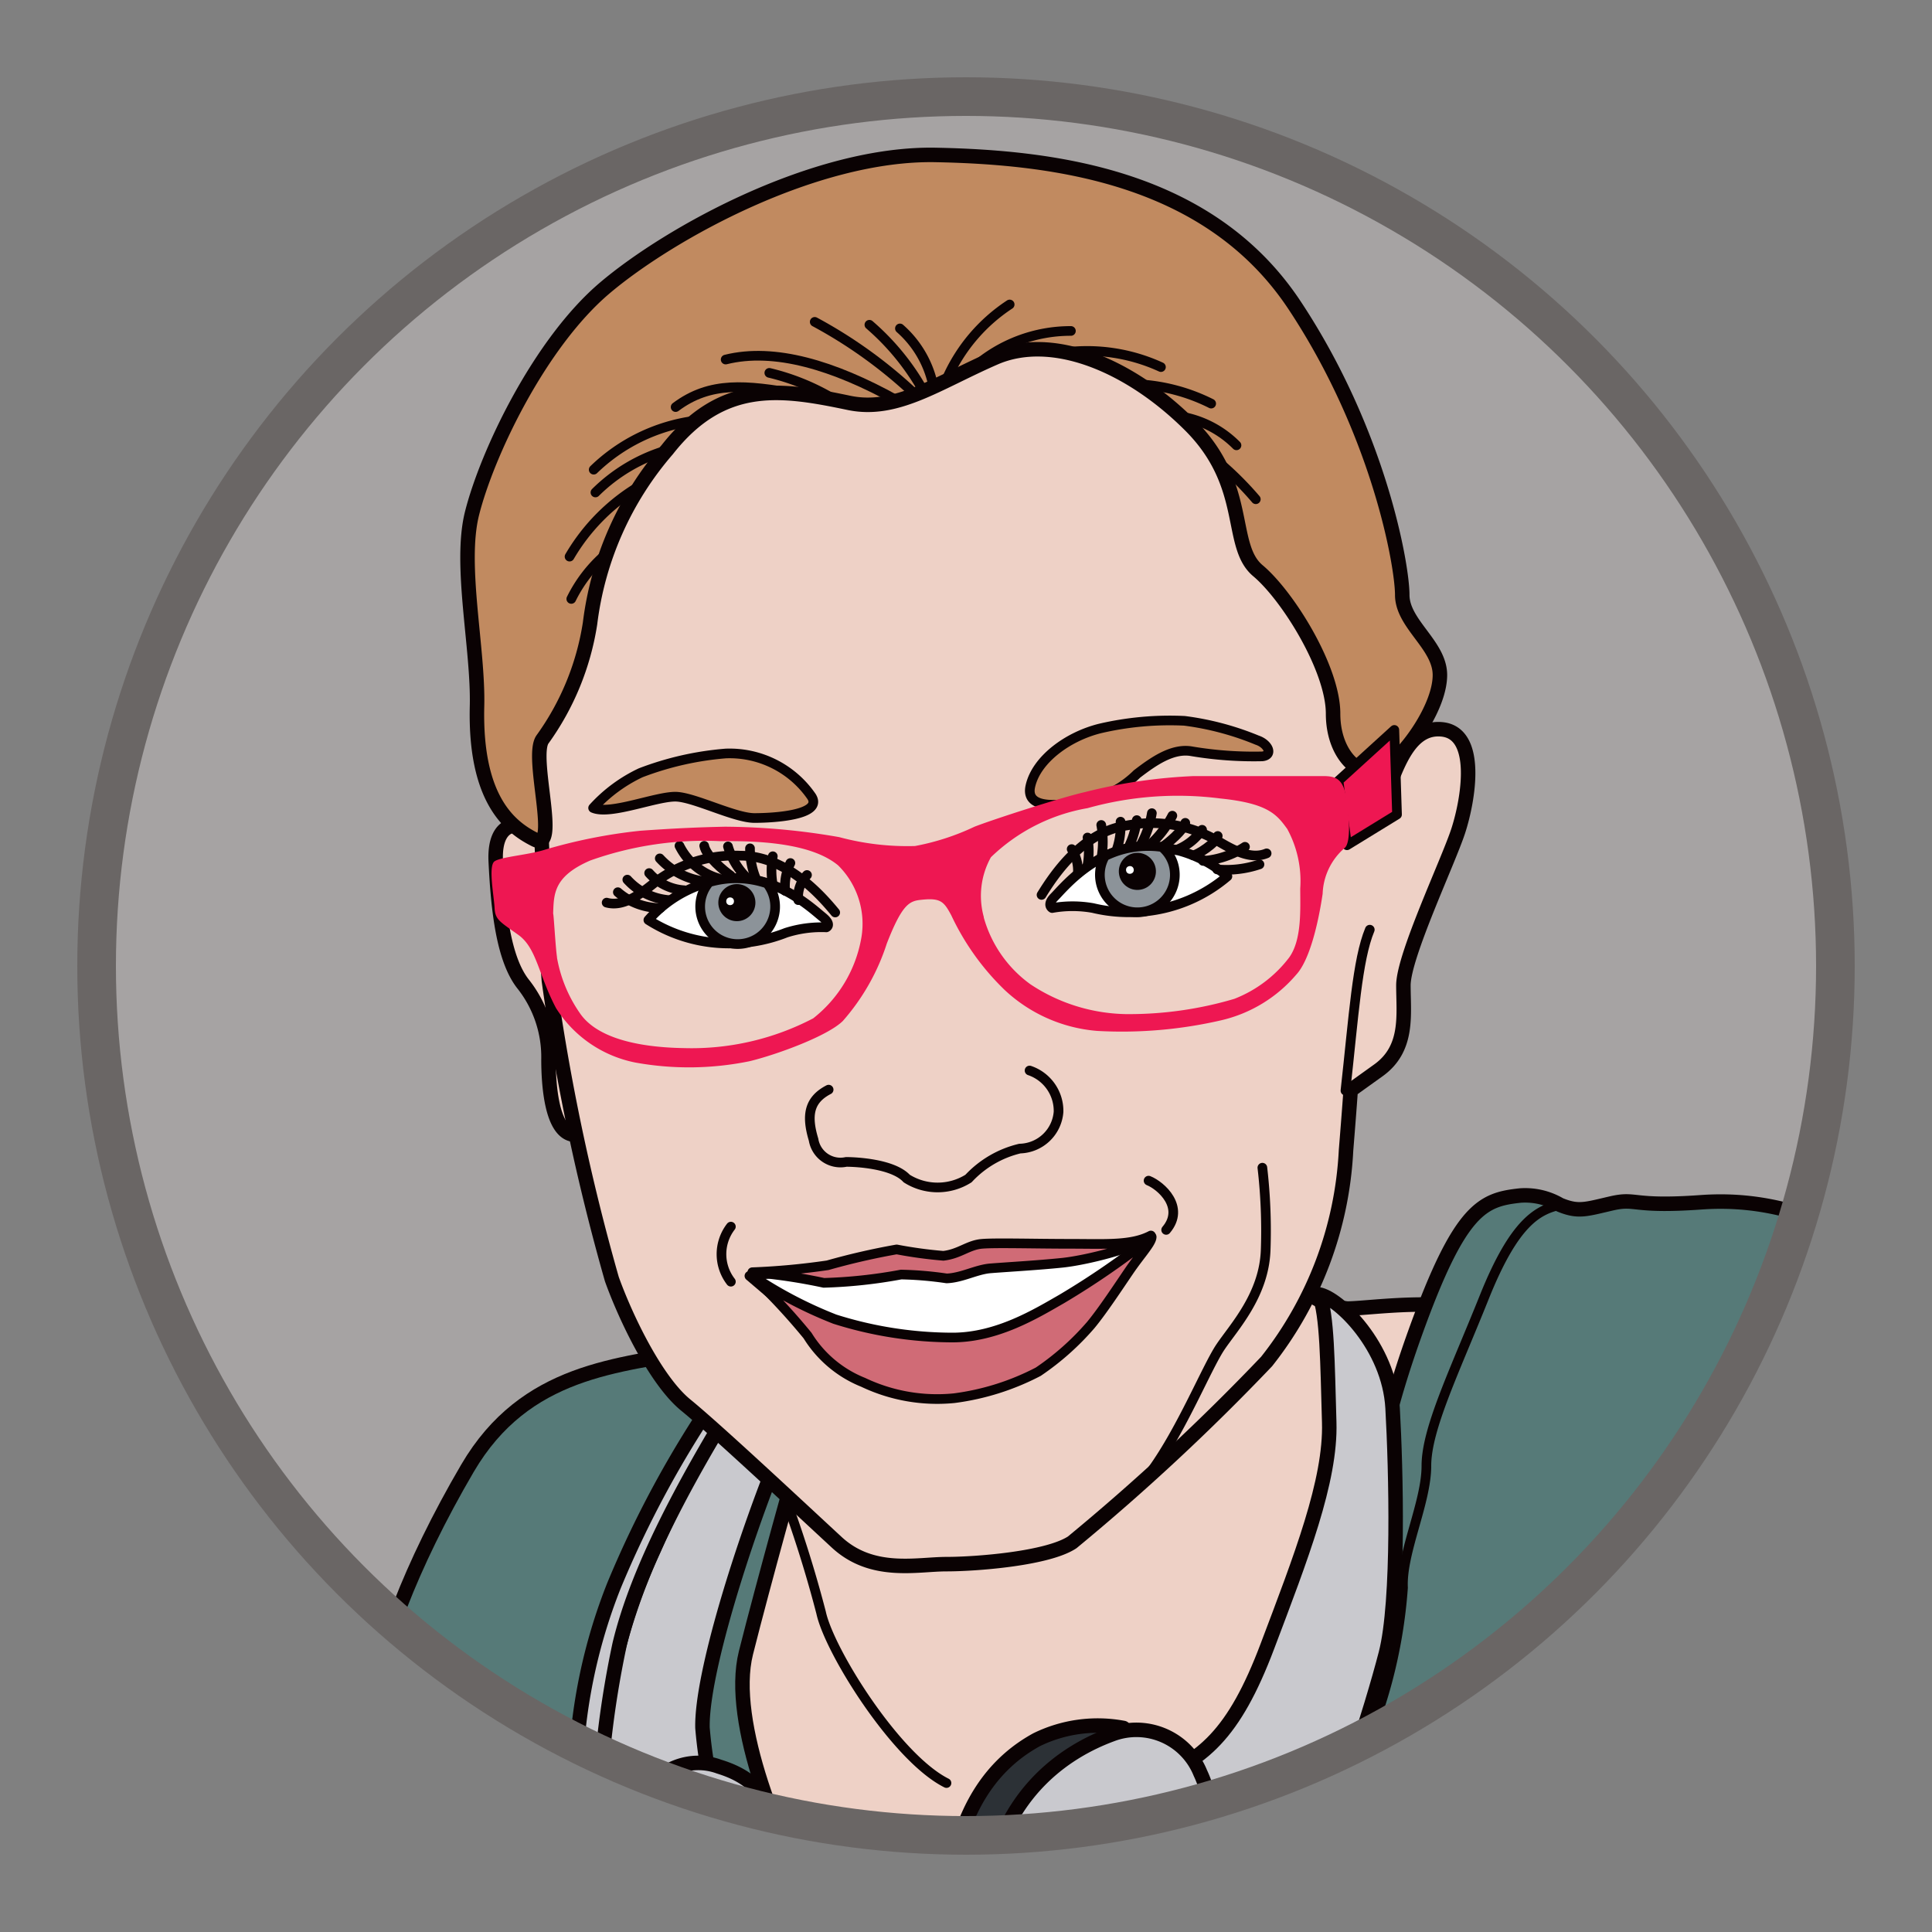 <svg xmlns="http://www.w3.org/2000/svg" xmlns:xlink="http://www.w3.org/1999/xlink" viewBox="0 0 100 100"><rect x="0" y="0" width="100" height="100" fill="#808080" stroke="none"/><defs><style>.cls-1,.cls-18,.cls-5{fill:none;}.cls-2{fill:#a6a3a3;}.cls-3{clip-path:url(#clip-path);}.cls-4{fill:#eed1c6;}.cls-10,.cls-11,.cls-12,.cls-13,.cls-17,.cls-4,.cls-5,.cls-6,.cls-7,.cls-8,.cls-9{stroke:#0a0203;}.cls-10,.cls-11,.cls-12,.cls-17,.cls-18,.cls-4,.cls-5,.cls-6,.cls-7,.cls-8,.cls-9{stroke-linecap:round;stroke-linejoin:round;}.cls-4,.cls-6,.cls-7,.cls-8,.cls-9{stroke-width:0.75px;}.cls-10,.cls-11,.cls-12,.cls-13,.cls-17,.cls-5{stroke-width:0.5px;}.cls-6{fill:#567a78;}.cls-7{fill:#c9c9ce;}.cls-12,.cls-8{fill:#c18a60;}.cls-9{fill:#2c3136;}.cls-10,.cls-15{fill:#fff;}.cls-11,.cls-16{fill:#ee1752;}.cls-13{fill:#8c9399;stroke-miterlimit:10;}.cls-14{fill:#0a0203;}.cls-17{fill:#d06b76;}.cls-18{stroke:#6a6665;stroke-width:2px;}</style><clipPath id="clip-path"><circle class="cls-1" cx="50" cy="50" r="45"/></clipPath></defs><title>Testimonials-illustrations</title><g id="frame"><circle class="cls-2" cx="50" cy="50" r="45"/><g class="cls-3"><path class="cls-4" d="M66.8,66a4.08,4.08,0,0,0,2.94,1.73c1.12,0,4.93-.61,7.44.26l.09,25.43-38,6.05c-2.34-6.05-5.36-11.07,1-23.61Z"/><path class="cls-5" d="M39.39,74.39a63.09,63.09,0,0,1,3.11,9.08c.43,2,3.89,7.52,6.49,8.82"/><path class="cls-6" d="M78.69,61.88c-1.94.21-3.11.62-5.44,7.1s-2.59,10.51-2.08,14.14-3.5,11.55-3.5,11.55c10.25-4.28,24.26-17,28.8-30.62-2.34-.91-4.8-2.08-8.43-1.82s-3.3-.25-4.64.06-1.71.46-2.66.07A3.55,3.55,0,0,0,78.69,61.88Z"/><path class="cls-7" d="M55.65,97.83c.26-2,.86-4.58,3.72-5.62s4.5-2.42,6.23-7,3.29-8.56,3.2-11.59S68.7,68,68.27,67c1,.17,3.63,2.68,3.81,5.88s.35,10-.35,12.71-2.77,9.43-4,10.47-12.19,3.11-12.19,3.11Z"/><path class="cls-6" d="M36.27,69.89c-4.28.78-9.08,1-12.07,6.1s-4.67,9.73-4.8,12.07S37.7,98.39,42.24,98.78c-1.82-3.24-4.54-9.6-3.63-13.23s2.72-10.08,2.72-10.08Z"/><path class="cls-7" d="M31,93.59a31,31,0,0,1,2.85-13.41,46,46,0,0,1,4-7.27l2.51,2.25c-1.9,4.67-4.06,11.5-4,14.27a22.68,22.68,0,0,0,1.38,6.14Z"/><path class="cls-7" d="M33.33,93a3.13,3.13,0,0,1,3.89-1.56c2.25.69,2.85,2.08,3.11,4.32l-7.7-1.64Z"/><path class="cls-7" d="M29.78,93.07a28.34,28.34,0,0,1,2-11A53.85,53.85,0,0,1,37,72.4l.78.52c-2.25,3.72-4.76,8.22-5.71,12.2A50.74,50.74,0,0,0,31,93.59Z"/><path class="cls-4" d="M28,43.42c-.65-.91-2.46-1.3-2.34,1.17s.39,5.06,1.43,6.36a6.09,6.09,0,0,1,1.3,3.89c0,1.17.13,3.76,1.3,3.89l.91-1.3L29.14,44.07Z"/><path class="cls-4" d="M69.91,56.43c-.07,1-.15,2-.24,3.12a19.14,19.14,0,0,1-4.11,10.92,114.33,114.33,0,0,1-10.06,9.36c-1.28.85-5,1.13-6.52,1.13s-3.83.57-5.67-1.13S37.06,74,35.5,72.73s-3.12-4.54-3.83-6.52a113,113,0,0,1-3.26-15.45c-.43-5.67-.57-15.45-.85-18.43a17.88,17.88,0,0,1,4.11-14c4.68-5.67,11.77-7.37,16.3-7.66s13.61,0,18.15,7.09,5.67,15.59,5.1,24.81c.85-2.13,1.42-5,3.4-4.82S76,41.4,75.48,43,72.64,49.48,72.64,51s.28,3.26-1.28,4.39Z"/><path class="cls-8" d="M43.93,20.85c-3.49-.73-6.54-1.21-9.39,2.42a16.91,16.91,0,0,0-4,9,13.88,13.88,0,0,1-2.46,6c-.65.91.91,5.84-.39,5.19s-3.11-2.08-3-6.88c.08-3-.93-7.32-.26-10,.78-3.11,3.5-8.82,6.88-11.68s10.9-7,17.12-6.88S62.61,9.17,67,15.79s5.58,13.49,5.58,15,1.95,2.59,1.95,4.15S73,38.75,71.82,39.66,69,39.27,69,36.94s-2.34-6.1-3.89-7.4-.39-4.41-3.5-7.52-7.14-4.8-10.12-3.5S46.39,21.37,43.93,20.85Z"/><path class="cls-5" d="M70.9,48.12c-.65,1.56-.83,4.47-1.26,8.33"/><path class="cls-9" d="M58.15,89.44a7.19,7.19,0,0,0-4.5.61c-1.82,1-4.24,3.2-4.58,8.65s2.08,7.27,3.2,7.61a12,12,0,0,0,3.11.26Z"/><path class="cls-7" d="M62.13,91.77a3.57,3.57,0,0,0-4.58-2c-2.34.86-6,3.11-6.57,8.91s3,7.7,4.41,7.87S60.92,106,62,101,62.91,93.42,62.13,91.77Z"/><path class="cls-5" d="M80.73,62.37c-1.13.26-2.34.87-3.9,4.76s-3,6.83-3,8.74-1.3,4.5-1.21,6.31a26,26,0,0,1-2.51,9.43"/><path class="cls-5" d="M42.89,56.4c-1,.52-1.17,1.3-.78,2.59a1.41,1.41,0,0,0,1.69,1.15c.44,0,2.41.08,3.13.86a3,3,0,0,0,3.2,0,5.31,5.31,0,0,1,2.66-1.55,2.06,2.06,0,0,0,2-1.9,2.21,2.21,0,0,0-1.5-2.14"/><path class="cls-5" d="M59.45,61.11c.65.26,1.9,1.38.91,2.55"/><path class="cls-5" d="M37.83,63.49a2.33,2.33,0,0,0,0,2.85"/><path class="cls-5" d="M59.62,76.12c1.56-2.16,2.85-5.36,3.55-6.4s2.25-2.68,2.34-5a28.29,28.29,0,0,0-.17-4.28"/><path class="cls-10" d="M42.77,48a6,6,0,0,0-2.09.28,7.9,7.9,0,0,1-2.69.55,7.76,7.76,0,0,1-4.43-1.21,6.39,6.39,0,0,1,4.3-2.16c2.37-.15,4.2,1.59,4.71,2S42.77,48,42.77,48Z"/><path class="cls-5" d="M43.23,47.23c-.75-.91-2.54-2.94-4.91-2.94a6.81,6.81,0,0,0-4.48,1.43c-.75.6-1.59,1.23-2.44,1"/><path class="cls-10" d="M54.46,47a6,6,0,0,1,2.11,0,7.9,7.9,0,0,0,2.74.17,7.76,7.76,0,0,0,4.22-1.81A6.39,6.39,0,0,0,59,43.82C56.6,44,55,46,54.58,46.42S54.46,47,54.46,47Z"/><path class="cls-5" d="M53.91,46.32c.62-1,2.1-3.27,4.45-3.6a6.81,6.81,0,0,1,4.64.79c.83.49,1.74,1,2.56.66"/><polygon class="cls-11" points="69.28 40.41 72.17 37.78 72.31 42.16 69.72 43.75 69.28 40.41"/><path class="cls-12" d="M42,41.22A5.15,5.15,0,0,0,37.57,39a15.87,15.87,0,0,0-4.41,1,7.86,7.86,0,0,0-2.46,1.82c.91.39,3.37-.65,4.35-.58s3,1.1,4,1.1S42.63,42.19,42,41.22Z"/><path class="cls-12" d="M53.33,40.7c.3-1.38,1.94-2.59,3.63-3a15.89,15.89,0,0,1,4.35-.39,14.73,14.73,0,0,1,3.76,1c.58.19.84.78.26.84a19.38,19.38,0,0,1-3.63-.26c-1-.19-2,.52-2.85,1.17a5.21,5.21,0,0,1-2.21,1.3C55.73,41.54,53,42.19,53.33,40.7Z"/><path class="cls-5" d="M56.29,44.78a4,4,0,0,0,0-1.43"/><path class="cls-5" d="M57,44.44A4.65,4.65,0,0,0,57,42.7"/><path class="cls-5" d="M57.76,44.09A3.82,3.82,0,0,0,58,42.53"/><path class="cls-5" d="M58.37,43.94a4.48,4.48,0,0,0,.47-1.49"/><path class="cls-5" d="M59,43.81a5.08,5.08,0,0,0,.62-1.72"/><path class="cls-5" d="M59.46,43.78a5.36,5.36,0,0,0,1.22-1.56"/><path class="cls-5" d="M60.14,43.84c.26-.13,1.17-.92,1.21-1.25"/><path class="cls-5" d="M60.87,44a2.91,2.91,0,0,0,1.35-1.05"/><path class="cls-5" d="M61.75,44.27c.21,0,1.23-.66,1.28-1"/><path class="cls-5" d="M62.27,44.56a4.54,4.54,0,0,0,2.17-.73"/><path class="cls-5" d="M63,45a5.35,5.35,0,0,0,2.19-.26"/><path class="cls-5" d="M55.79,45.2a2.07,2.07,0,0,0-.32-1.25"/><path class="cls-5" d="M41.32,46.59a1.62,1.62,0,0,1,.45-1.3"/><path class="cls-5" d="M40.64,46.11a2.71,2.71,0,0,1,.27-1.44"/><path class="cls-5" d="M40,45.8a4.08,4.08,0,0,1,0-1.48"/><path class="cls-5" d="M39.16,45.56a4.17,4.17,0,0,1-.34-1.65"/><path class="cls-5" d="M38.61,45.39a3.74,3.74,0,0,1-.93-1.58"/><path class="cls-5" d="M37.82,45.32c-.34-.24-1.27-1-1.37-1.54"/><path class="cls-5" d="M37.17,45.46a3.27,3.27,0,0,1-2-1.68"/><path class="cls-5" d="M36.55,45.63a3.76,3.76,0,0,1-2.4-1.2"/><path class="cls-5" d="M35.42,46.08a2.65,2.65,0,0,1-1.82-.89"/><path class="cls-5" d="M34.63,46.59a3.27,3.27,0,0,1-2.16-1.06"/><path class="cls-5" d="M34.18,47a3.38,3.38,0,0,1-2.2-.82"/><path class="cls-5" d="M46.4,20.71c-3.24-1.8-6.32-2.73-8.84-2.1"/><path class="cls-5" d="M41.24,20.38c-2.61-.45-4.47-.66-6.27.69"/><path class="cls-5" d="M35.93,21.78a9.28,9.28,0,0,0-5.2,2.53"/><path class="cls-5" d="M34.53,23.3a8.79,8.79,0,0,0-3.71,2.19"/><path class="cls-5" d="M33.17,25.12a10.28,10.28,0,0,0-3.69,3.69"/><path class="cls-5" d="M31.36,28.69A7.29,7.29,0,0,0,29.57,31"/><path class="cls-5" d="M47.3,20.35a24.36,24.36,0,0,0-5.13-3.69"/><path class="cls-5" d="M48.29,19.9A5.39,5.39,0,0,0,46.58,17"/><path class="cls-5" d="M49,19.62a8.88,8.88,0,0,1,3.26-3.86"/><path class="cls-5" d="M50.43,19a7.58,7.58,0,0,1,5-1.87"/><path class="cls-5" d="M55.09,18.24a9.17,9.17,0,0,1,5,.76"/><path class="cls-5" d="M58.94,19.89a9.54,9.54,0,0,1,3.75,1"/><path class="cls-5" d="M61.08,21.55A5.3,5.3,0,0,1,64,23.05"/><path class="cls-5" d="M62.89,23.77A16.78,16.78,0,0,1,65,25.84"/><path class="cls-5" d="M47.78,20.21A12.67,12.67,0,0,0,45,16.81"/><path class="cls-5" d="M43.19,20.68a11.77,11.77,0,0,0-3.37-1.38"/><path class="cls-13" d="M39.71,45.73a1.94,1.94,0,1,1-3-.07A4.93,4.93,0,0,1,39.71,45.73Z"/><path class="cls-13" d="M60.14,43.84A1.83,1.83,0,0,1,60.79,45a1.94,1.94,0,1,1-3.6-.69A5.07,5.07,0,0,1,60.14,43.84Z"/><circle class="cls-14" cx="38.14" cy="46.72" r="0.96"/><circle class="cls-15" cx="37.79" cy="46.65" r="0.2"/><path class="cls-16" d="M47.72,46.57c-.62.06-1,.16-1.82,2.27a11.32,11.32,0,0,1-2.27,4c-.78.78-3.43,1.75-4.84,2.09A15.61,15.61,0,0,1,32.9,55a6.3,6.3,0,0,1-4.12-2.82c-.91-1.72-1-3.11-1.95-3.79s-1.2-.78-1.23-1.39-.34-2.19,0-2.42,1.67-.32,2.54-.58a27.43,27.43,0,0,1,5-1c1.82-.13,3-.18,4.38-.21a35.2,35.2,0,0,1,5.92.54,13.59,13.59,0,0,0,3.92.46,12.52,12.52,0,0,0,3.08-1c1-.39,4.54-1.53,5.71-1.79a27.45,27.45,0,0,1,5.63-.83c2.27,0,6.09,0,6.71,0s1,.13,1.17,1,.29,2.43-.06,2.72a3.28,3.28,0,0,0-1.14,2.37c-.23,1.56-.68,3.44-1.36,4.18a7.26,7.26,0,0,1-3.89,2.37,22.87,22.87,0,0,1-6.42.55A7.93,7.93,0,0,1,52,51.24a13.09,13.09,0,0,1-2.76-3.86C48.86,46.67,48.69,46.47,47.72,46.57Zm-18.89,3A7.22,7.22,0,0,0,30,52.42c.83,1.25,2.87,1.79,5.42,1.83a13.59,13.59,0,0,0,6.67-1.54,6.77,6.77,0,0,0,2.5-4.21,4.25,4.25,0,0,0-1.21-3.71c-1.21-1-3.46-1.29-6.08-1.25a17.6,17.6,0,0,0-6.75,1c-1.92.83-1.88,1.75-1.92,2.75C28.66,47.29,28.75,49,28.83,49.54Zm22.09-2.08a6.38,6.38,0,0,0,2.42,3.46,9.21,9.21,0,0,0,4.92,1.54,19.2,19.2,0,0,0,5.63-.79,6.55,6.55,0,0,0,2.83-2.13c.67-.92.58-2.5.58-3.58a5.63,5.63,0,0,0-.67-3.08c-.54-.75-1-1.33-3.46-1.58a17.33,17.33,0,0,0-6.88.5,9.52,9.52,0,0,0-5,2.54A4.11,4.11,0,0,0,50.92,47.46Z"/><circle class="cls-14" cx="58.87" cy="45.11" r="0.96" transform="translate(-5.73 8.67) rotate(-8.04)"/><circle class="cls-15" cx="58.48" cy="45.03" r="0.2" transform="translate(-5.72 8.62) rotate(-8.04)"/><polygon class="cls-10" points="38.79 66.04 44.79 65.37 48.72 65.7 50.92 64.97 59.13 64.37 53.93 70.04 49.99 71.71 44.66 71.04 38.79 66.04"/><path class="cls-17" d="M38.94,65.85a36.14,36.14,0,0,0,3.9-.36,36.3,36.3,0,0,1,3.57-.82,22.91,22.91,0,0,0,2.42.33c.85-.1,1.28-.56,2-.62s2.72,0,4.55,0,3.18.1,4.19-.43c-.65.62-3.34,1.28-4.58,1.41s-3,.23-3.73.29-1.47.49-2.26.52a18.56,18.56,0,0,0-2.36-.2,25.73,25.73,0,0,1-4,.43A29.24,29.24,0,0,0,38.94,65.85Z"/><path class="cls-17" d="M38.88,66l.14.13a33.14,33.14,0,0,1,2.78,3,6,6,0,0,0,2.88,2.42,8.91,8.91,0,0,0,4.71.82A13,13,0,0,0,53.74,71a13.77,13.77,0,0,0,2.72-2.42c.62-.75,1.44-2,2-2.82s1.15-1.44,1.15-1.74a41.49,41.49,0,0,1-4.65,3.21c-1.31.75-3.34,2-5.66,2a20.3,20.3,0,0,1-6.09-.95A22,22,0,0,1,38.88,66Z"/></g><circle class="cls-18" cx="50" cy="50" r="45"/></g></svg>